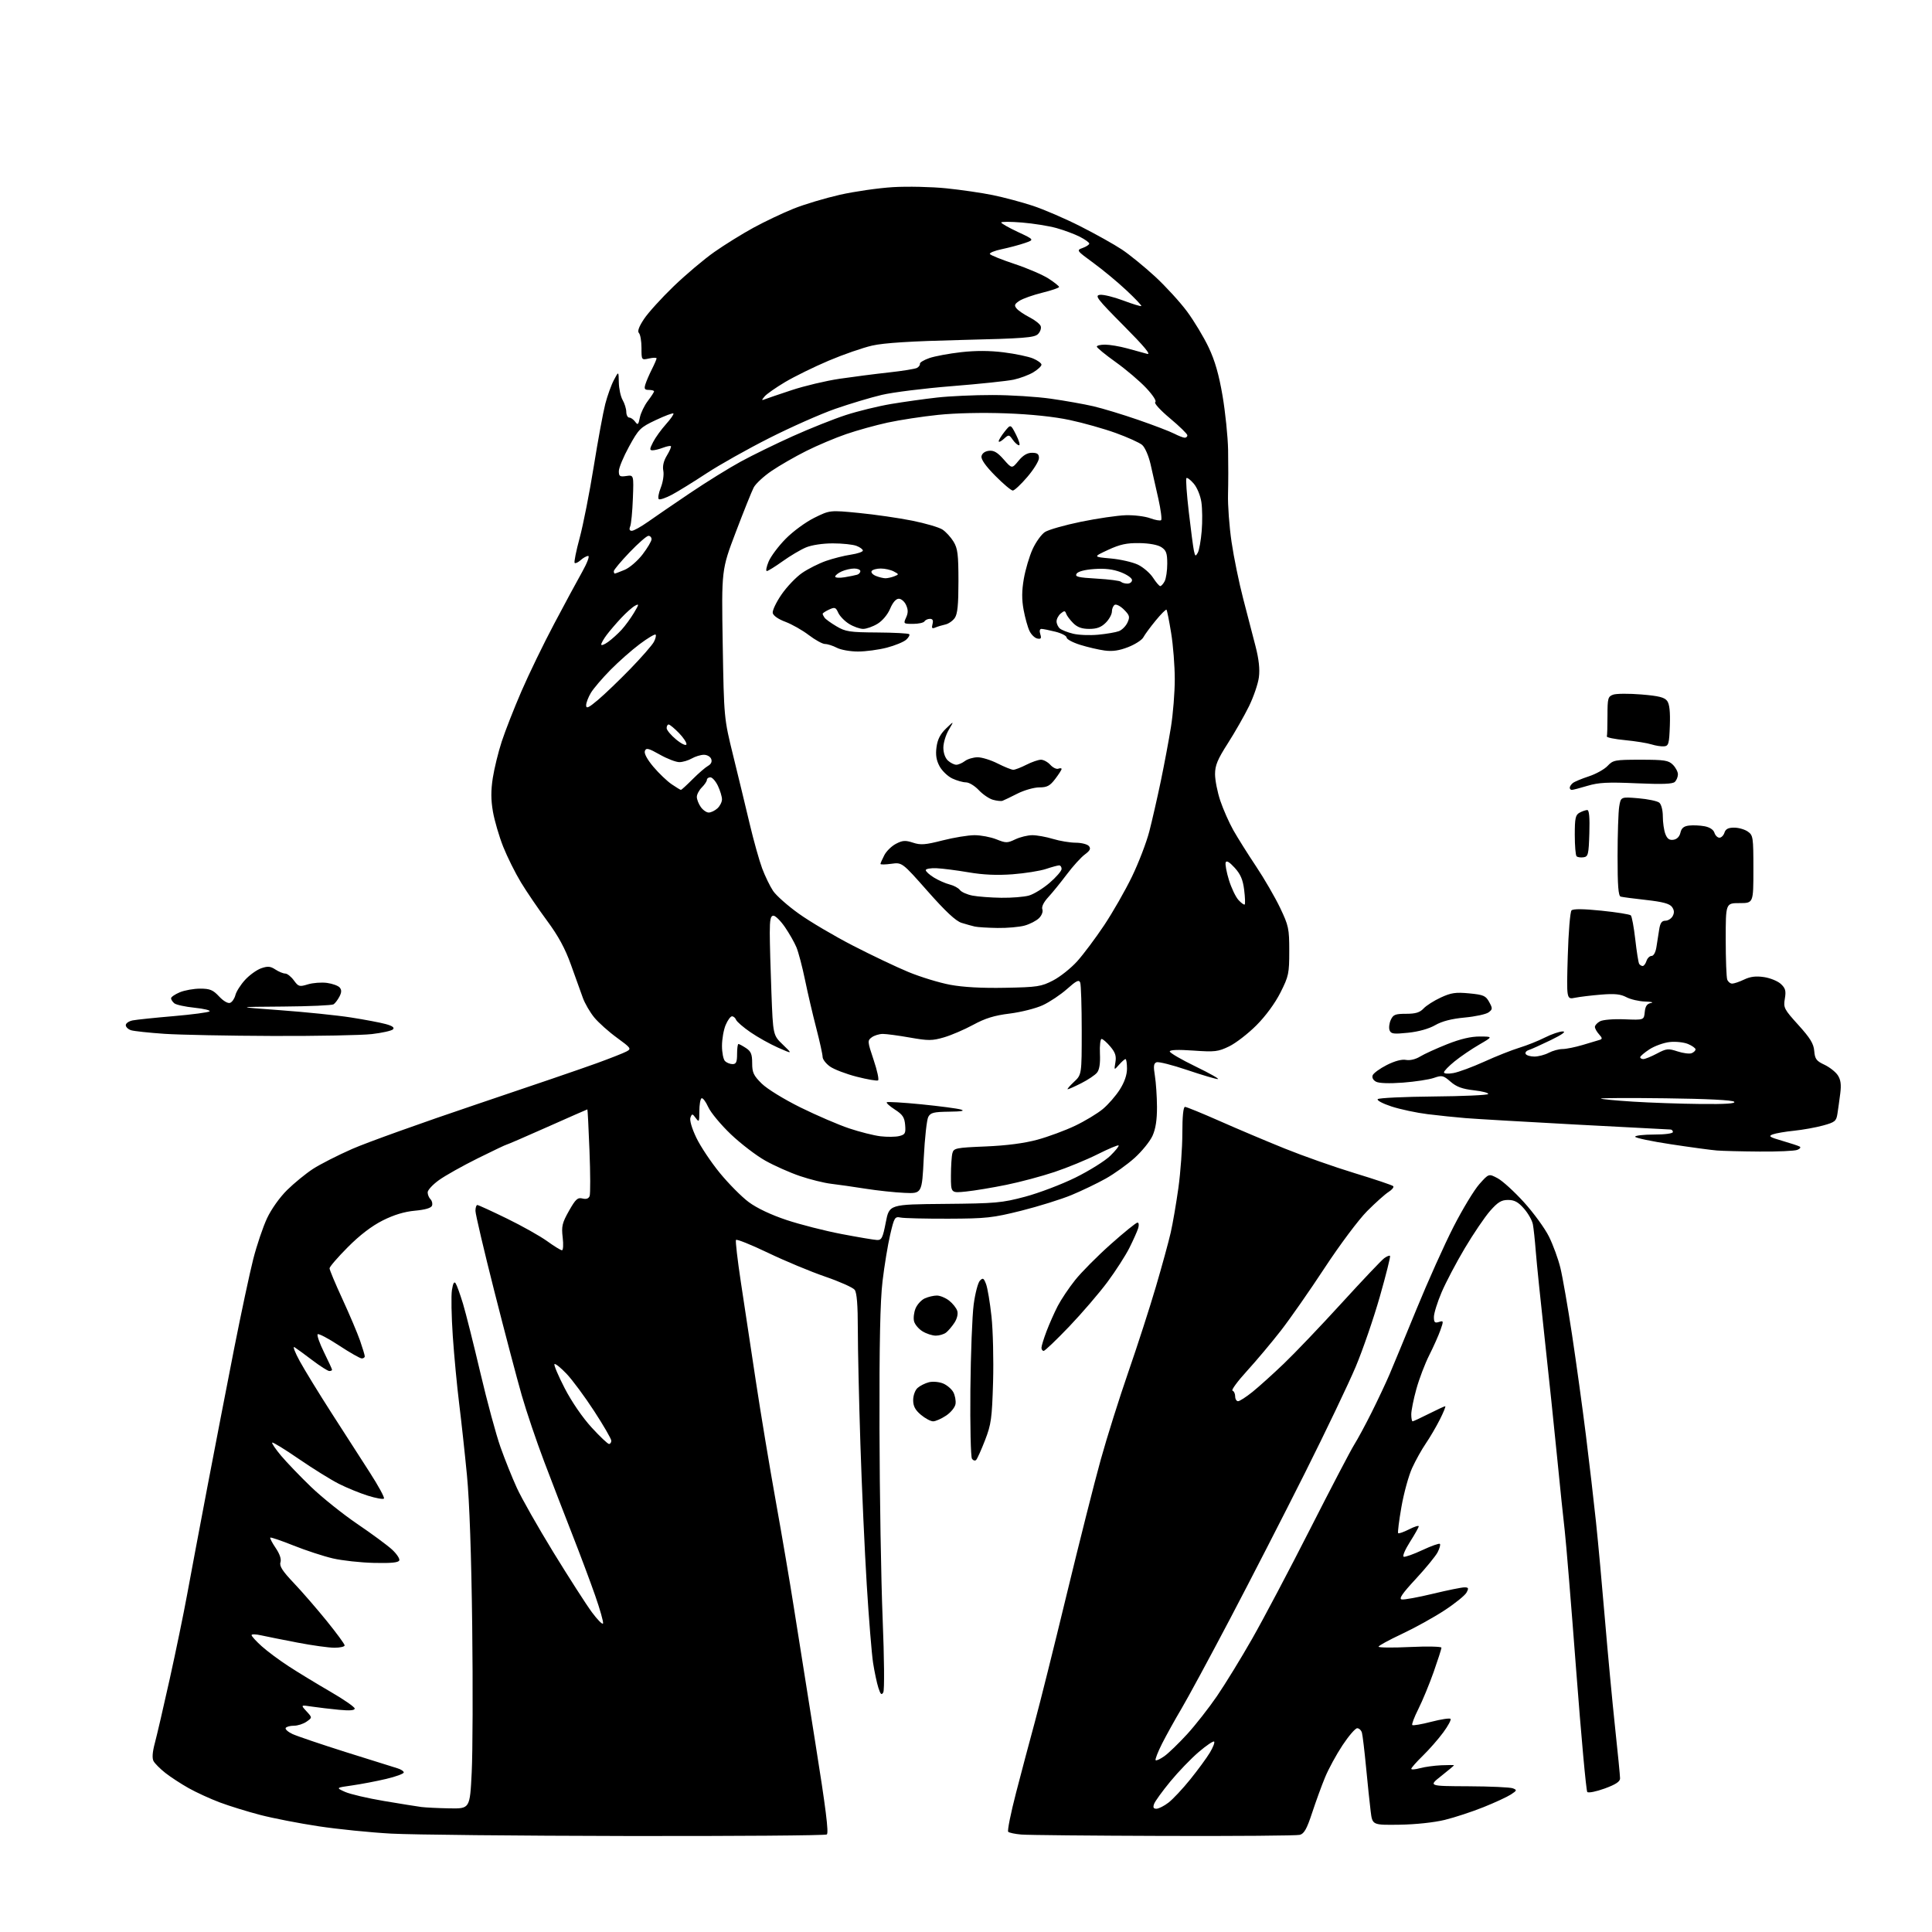 <?xml version="1.0" encoding="UTF-8" standalone="no"?>
<svg 
  version="1.1" 
  xmlns="http://www.w3.org/2000/svg" 
  xmlns:xlink="http://www.w3.org/1999/xlink" 
  xmlns:svg="http://www.w3.org/2000/svg"
  xmlns:rdf="http://www.w3.org/1999/02/22-rdf-syntax-ns#"
  xmlns:cc="http://creativecommons.org/ns#"
  xmlns:dc="http://purl.org/dc/elements/1.1/"
  viewBox="0 0 768 768"
  width="768"
  height="768"
>
<style>svg {background-color: white; }</style>"
<path stroke="none" fill="black" fill-rule="evenodd" d="M249.00,729.84C205.82,729.76 163.75,729.34 155.50,728.89C147.25,728.44 134.25,727.13 126.62,725.97C118.98,724.82 108.57,722.79 103.47,721.47C98.37,720.14 91.12,717.90 87.35,716.48C83.58,715.06 78.03,712.52 75.00,710.82C71.97,709.12 67.80,706.40 65.73,704.77C63.66,703.14 61.55,701.02 61.03,700.06C60.42,698.91 60.59,696.47 61.55,692.91C62.35,689.93 65.01,678.50 67.45,667.50C69.89,656.50 73.00,641.42 74.36,634.00C75.72,626.58 79.36,607.23 82.45,591.00C85.55,574.77 90.33,550.02 93.09,536.00C95.86,521.98 99.27,506.00 100.67,500.50C102.08,495.00 104.55,487.69 106.16,484.26C107.86,480.64 111.22,475.92 114.16,473.03C116.95,470.29 121.54,466.54 124.36,464.69C127.19,462.85 134.22,459.26 140.00,456.72C145.78,454.18 167.82,446.27 189.00,439.14C210.18,432.02 231.87,424.60 237.20,422.65C242.54,420.71 247.87,418.61 249.04,417.98C251.06,416.90 250.86,416.61 245.25,412.52C241.98,410.15 237.94,406.53 236.25,404.49C234.56,402.44 232.50,398.91 231.68,396.63C230.85,394.36 228.73,388.45 226.96,383.50C224.65,377.04 221.97,372.10 217.46,366.00C214.00,361.32 209.33,354.46 207.08,350.75C204.83,347.04 201.66,340.67 200.03,336.59C198.41,332.51 196.58,326.24 195.95,322.66C195.13,317.94 195.12,314.26 195.89,309.27C196.48,305.48 198.08,298.95 199.45,294.76C200.82,290.57 204.34,281.58 207.28,274.79C210.22,267.99 216.07,255.92 220.29,247.97C224.50,240.01 229.53,230.69 231.47,227.25C233.40,223.81 234.46,221.00 233.82,221.00C233.18,221.00 231.83,221.75 230.82,222.66C229.81,223.57 228.74,224.07 228.43,223.77C228.13,223.46 229.02,219.00 230.42,213.86C231.81,208.71 234.33,195.96 236.01,185.51C237.69,175.07 239.76,163.84 240.61,160.56C241.46,157.28 243.00,153.00 244.04,151.05C245.91,147.50 245.91,147.50 245.99,152.00C246.04,154.47 246.71,157.62 247.50,159.00C248.29,160.38 248.95,162.51 248.96,163.75C248.98,164.99 249.51,166.00 250.14,166.00C250.77,166.00 251.82,166.74 252.49,167.65C253.53,169.08 253.78,168.87 254.35,165.98C254.72,164.16 256.14,161.20 257.51,159.40C258.88,157.60 260.00,155.88 260.00,155.57C260.00,155.26 259.07,155.00 257.93,155.00C256.25,155.00 255.99,154.58 256.56,152.75C256.94,151.51 258.10,148.83 259.13,146.79C260.16,144.75 261.00,142.80 261.00,142.46C261.00,142.12 259.65,142.14 258.00,142.50C255.00,143.16 255.00,143.16 255.00,138.28C255.00,135.60 254.54,132.94 253.99,132.39C253.31,131.71 253.96,129.90 255.99,126.83C257.64,124.33 262.95,118.48 267.77,113.83C272.60,109.18 279.88,103.03 283.96,100.17C288.04,97.30 295.04,92.96 299.53,90.51C304.02,88.06 311.19,84.66 315.46,82.95C319.72,81.24 328.01,78.76 333.86,77.43C339.71,76.11 349.23,74.74 355.00,74.39C360.77,74.05 370.30,74.26 376.17,74.86C382.03,75.46 390.36,76.67 394.67,77.56C398.98,78.44 406.10,80.34 410.50,81.78C414.90,83.23 423.45,86.91 429.50,89.98C435.55,93.04 442.98,97.20 446.00,99.21C449.02,101.22 454.94,106.05 459.15,109.92C463.35,113.80 469.08,120.06 471.87,123.82C474.65,127.58 478.52,134.00 480.45,138.08C482.96,143.37 484.54,148.90 485.98,157.33C487.09,163.84 488.08,173.52 488.19,178.83C488.29,184.15 488.28,192.06 488.16,196.42C488.03,200.77 488.66,209.32 489.56,215.42C490.45,221.51 492.54,231.68 494.19,238.00C495.84,244.32 498.06,252.88 499.12,257.00C500.42,262.05 500.85,266.04 500.43,269.21C500.10,271.81 498.33,276.98 496.51,280.71C494.68,284.45 490.90,291.08 488.10,295.46C483.98,301.89 483.00,304.25 483.00,307.74C483.00,310.12 483.94,314.86 485.08,318.28C486.23,321.70 488.56,326.98 490.26,330.00C491.97,333.02 496.03,339.49 499.29,344.37C502.55,349.25 506.85,356.67 508.86,360.87C512.26,368.00 512.50,369.13 512.50,378.05C512.50,386.98 512.27,388.06 509.00,394.55C506.87,398.78 503.14,403.87 499.46,407.56C496.14,410.89 491.25,414.67 488.60,415.95C484.22,418.07 482.95,418.22 474.39,417.62C468.32,417.19 465.00,417.32 465.00,417.97C465.00,418.52 469.61,421.21 475.25,423.94C480.89,426.67 484.88,428.93 484.12,428.95C483.37,428.98 477.90,427.36 471.97,425.36C466.04,423.35 460.54,421.96 459.74,422.27C458.59,422.71 458.46,423.83 459.09,427.66C459.52,430.32 459.90,435.88 459.92,440.00C459.94,445.20 459.39,448.74 458.13,451.52C457.12,453.73 453.92,457.68 451.01,460.30C448.10,462.92 442.94,466.61 439.56,468.50C436.17,470.40 430.05,473.34 425.95,475.04C421.85,476.74 412.88,479.54 406.00,481.27C394.59,484.12 392.06,484.40 377.00,484.45C367.93,484.48 359.39,484.27 358.04,484.00C355.70,483.53 355.48,483.90 353.86,490.81C352.92,494.84 351.55,503.16 350.82,509.31C349.88,517.27 349.53,534.22 349.61,568.00C349.67,594.12 350.24,628.03 350.86,643.34C351.51,659.31 351.62,671.85 351.12,672.74C350.44,673.97 350.02,673.58 349.16,670.90C348.56,669.03 347.62,664.58 347.06,661.00C346.51,657.42 345.38,643.48 344.55,630.00C343.72,616.52 342.58,591.33 342.02,574.00C341.46,556.67 341.00,536.17 341.00,528.44C341.00,518.75 340.61,513.87 339.75,512.72C339.06,511.81 333.77,509.45 328.00,507.47C322.23,505.49 312.00,501.23 305.27,498.00C298.54,494.77 292.82,492.48 292.56,492.90C292.30,493.32 293.17,500.83 294.49,509.58C295.82,518.34 298.49,536.00 300.43,548.84C302.37,561.68 305.96,583.28 308.40,596.84C310.84,610.40 314.07,629.38 315.57,639.00C317.07,648.62 320.89,672.70 324.06,692.50C328.28,718.90 329.51,728.69 328.66,729.23C328.02,729.64 292.18,729.91 249.00,729.84zM462.50,729.81C433.90,729.72 408.48,729.48 406.00,729.26C403.52,729.05 401.18,728.56 400.78,728.17C400.38,727.78 401.80,720.72 403.94,712.48C406.07,704.24 409.42,691.65 411.37,684.50C413.32,677.35 419.00,654.62 423.98,634.00C428.97,613.38 435.07,589.20 437.55,580.28C440.03,571.35 444.99,555.60 448.57,545.28C452.15,534.95 457.06,519.75 459.48,511.50C461.91,503.25 464.56,493.57 465.37,490.00C466.19,486.43 467.56,478.42 468.43,472.22C469.29,466.01 470.00,456.22 470.00,450.47C470.00,443.77 470.38,440.00 471.06,440.00C471.64,440.00 477.80,442.52 484.75,445.59C491.70,448.67 503.38,453.61 510.70,456.56C518.02,459.52 530.56,463.94 538.57,466.37C546.58,468.81 553.44,471.12 553.82,471.51C554.19,471.90 553.38,472.93 552.00,473.80C550.62,474.66 546.78,478.10 543.45,481.44C540.07,484.84 532.65,494.75 526.57,504.00C520.61,513.08 512.76,524.33 509.12,529.00C505.48,533.67 499.44,540.87 495.69,544.98C491.94,549.09 489.35,552.62 489.94,552.81C490.52,553.01 491.00,554.03 491.00,555.08C491.00,556.14 491.52,557.00 492.15,557.00C492.78,557.00 495.37,555.33 497.90,553.29C500.43,551.25 506.05,546.19 510.38,542.04C514.72,537.89 525.04,527.08 533.32,518.00C541.60,508.93 549.22,500.89 550.25,500.15C551.28,499.40 552.32,498.99 552.56,499.23C552.80,499.46 550.98,506.73 548.52,515.37C546.06,524.02 541.74,536.58 538.92,543.29C536.09,550.01 527.01,569.00 518.74,585.50C510.47,602.00 497.07,628.10 488.97,643.50C480.87,658.90 472.16,675.00 469.62,679.28C467.08,683.56 463.62,689.79 461.93,693.13C460.25,696.47 459.10,699.43 459.38,699.71C459.66,699.99 461.23,699.26 462.87,698.09C464.51,696.93 468.56,693.01 471.88,689.39C475.20,685.76 480.57,678.91 483.82,674.15C487.07,669.39 493.32,659.20 497.71,651.50C502.11,643.80 512.48,624.17 520.76,607.88C529.04,591.58 536.94,576.47 538.31,574.30C539.68,572.13 542.81,566.33 545.26,561.42C547.71,556.52 550.87,549.80 552.29,546.50C553.70,543.20 558.54,531.50 563.05,520.50C567.55,509.50 574.18,494.74 577.78,487.70C581.38,480.66 586.01,473.01 588.07,470.70C591.81,466.50 591.81,466.50 595.31,468.36C597.24,469.38 601.95,473.67 605.79,477.90C609.63,482.13 614.10,488.27 615.73,491.55C617.36,494.82 619.41,500.43 620.28,504.00C621.15,507.57 623.23,519.50 624.90,530.50C626.56,541.50 629.05,559.50 630.42,570.50C631.79,581.50 633.59,597.02 634.43,605.00C635.27,612.98 636.87,630.43 637.99,643.78C639.11,657.14 640.92,676.41 642.01,686.61C643.11,696.81 644.00,705.96 644.00,706.94C644.00,708.22 642.27,709.36 637.89,710.96C634.53,712.18 631.42,712.81 630.97,712.34C630.53,711.88 628.54,690.12 626.56,664.00C624.58,637.88 622.53,612.90 622.01,608.50C621.49,604.10 620.13,591.05 619.00,579.50C617.86,567.95 615.63,546.58 614.03,532.00C612.43,517.42 610.84,501.90 610.50,497.50C610.16,493.10 609.64,488.23 609.34,486.68C609.05,485.12 607.45,482.31 605.80,480.43C603.51,477.82 602.00,477.00 599.48,477.00C596.82,477.00 595.41,477.86 592.33,481.36C590.23,483.76 585.71,490.42 582.30,496.15C578.88,501.89 574.72,509.80 573.05,513.73C571.37,517.67 570.00,522.07 570.00,523.51C570.00,525.67 570.35,526.02 571.98,525.51C573.86,524.91 573.89,525.05 572.59,528.74C571.84,530.87 569.84,535.36 568.14,538.72C566.44,542.09 564.14,548.13 563.03,552.15C561.91,556.17 561.00,560.71 561.00,562.23C561.00,563.75 561.24,565.00 561.53,565.00C561.82,565.00 564.73,563.65 568.00,562.00C571.27,560.35 574.19,559.00 574.49,559.00C574.79,559.00 573.84,561.36 572.38,564.25C570.92,567.14 568.41,571.43 566.80,573.78C565.18,576.14 562.73,580.53 561.35,583.54C559.97,586.56 558.05,593.52 557.09,599.02C556.13,604.51 555.54,609.21 555.79,609.46C556.04,609.71 557.99,609.02 560.12,607.94C562.26,606.85 563.99,606.31 563.97,606.73C563.96,607.15 562.37,609.97 560.45,612.99C558.53,616.01 557.42,618.64 557.99,618.83C558.56,619.02 561.91,617.83 565.44,616.18C568.96,614.53 572.09,613.42 572.38,613.72C572.68,614.01 572.27,615.51 571.47,617.06C570.67,618.60 566.76,623.37 562.78,627.67C557.41,633.46 555.97,635.56 557.21,635.80C558.14,635.98 563.68,634.97 569.53,633.56C575.37,632.15 581.04,631.00 582.12,631.00C583.78,631.00 583.91,631.31 582.96,633.07C582.36,634.20 578.40,637.40 574.18,640.16C569.96,642.93 562.34,647.14 557.25,649.53C552.16,651.91 548.00,654.19 548.00,654.58C548.00,654.98 553.62,655.04 560.50,654.71C567.38,654.39 573.00,654.51 573.00,654.98C573.00,655.45 571.60,659.81 569.89,664.67C568.17,669.53 565.44,676.13 563.82,679.35C562.20,682.57 561.11,685.44 561.40,685.73C561.69,686.02 565.09,685.45 568.94,684.44C572.80,683.44 576.25,682.91 576.60,683.27C576.95,683.62 575.64,686.06 573.69,688.70C571.74,691.34 568.09,695.51 565.57,697.96C563.06,700.41 561.00,702.74 561.00,703.13C561.00,703.52 562.54,703.41 564.43,702.89C566.31,702.37 570.14,701.85 572.93,701.72C575.72,701.60 578.00,701.60 578.00,701.72C578.00,701.85 575.71,703.76 572.91,705.98C567.82,710.00 567.82,710.00 583.66,710.07C592.37,710.11 600.34,710.47 601.37,710.88C603.09,711.55 603.03,711.75 600.62,713.33C599.18,714.27 594.29,716.54 589.75,718.36C585.21,720.19 578.26,722.47 574.29,723.44C570.04,724.47 562.67,725.26 556.31,725.35C545.54,725.50 545.54,725.50 544.86,720.00C544.48,716.98 543.66,709.10 543.03,702.50C542.40,695.90 541.66,689.71 541.38,688.75C541.09,687.79 540.26,687.00 539.51,687.00C538.76,687.00 536.14,690.04 533.68,693.75C531.22,697.46 528.10,703.20 526.74,706.50C525.37,709.80 523.06,716.17 521.58,720.65C519.50,726.99 518.42,728.92 516.70,729.38C515.49,729.71 491.10,729.90 462.50,729.81zM178.65,718.85C186.79,719.00 186.79,719.00 187.51,704.59C187.91,696.67 188.00,670.46 187.71,646.34C187.37,618.25 186.62,596.72 185.62,586.42C184.77,577.58 183.37,564.75 182.52,557.92C181.67,551.09 180.53,539.04 179.99,531.15C179.45,523.25 179.30,515.01 179.65,512.82C180.08,510.08 180.55,509.25 181.14,510.17C181.62,510.90 182.92,514.54 184.05,518.25C185.17,521.97 188.28,534.34 190.96,545.75C193.64,557.16 197.24,570.45 198.96,575.28C200.67,580.11 203.59,587.39 205.45,591.45C207.30,595.52 213.85,607.06 220.00,617.10C226.16,627.13 233.03,637.83 235.28,640.88C237.53,643.92 239.52,645.93 239.72,645.34C239.92,644.75 238.53,639.82 236.63,634.38C234.74,628.95 230.63,617.98 227.50,610.00C224.37,602.02 219.34,588.99 216.32,581.02C213.30,573.06 209.28,561.19 207.40,554.65C205.52,548.11 200.61,529.47 196.49,513.23C192.37,496.98 189.00,482.63 189.00,481.34C189.00,480.05 189.34,479.00 189.75,479.01C190.16,479.01 195.45,481.44 201.50,484.39C207.55,487.34 214.75,491.39 217.50,493.38C220.25,495.37 222.90,497.00 223.39,497.00C223.88,497.00 224.01,494.71 223.68,491.92C223.15,487.47 223.46,486.16 226.17,481.34C228.81,476.68 229.61,475.94 231.53,476.42C233.04,476.80 233.99,476.47 234.39,475.43C234.71,474.58 234.69,466.48 234.33,457.44C233.98,448.40 233.60,441.00 233.49,441.00C233.38,441.00 226.22,444.15 217.57,448.00C208.92,451.85 201.64,455.00 201.38,455.00C201.11,455.00 195.98,457.45 189.96,460.43C183.94,463.42 176.98,467.32 174.51,469.10C172.03,470.88 170.00,473.07 170.00,473.97C170.00,474.87 170.51,476.11 171.13,476.73C171.76,477.36 172.02,478.50 171.72,479.29C171.37,480.21 168.99,480.90 164.96,481.27C160.76,481.65 156.59,482.91 152.12,485.16C147.77,487.35 143.01,490.98 138.25,495.78C134.26,499.78 131.00,503.57 131.00,504.18C131.00,504.80 133.30,510.29 136.12,516.40C138.93,522.50 142.08,529.93 143.12,532.91C144.15,535.88 145.00,538.69 145.00,539.16C145.00,539.62 144.46,540.00 143.81,540.00C143.15,540.00 139.09,537.69 134.78,534.86C130.48,532.03 126.65,530.02 126.28,530.39C125.91,530.76 127.04,533.98 128.80,537.55C130.56,541.12 132.00,544.25 132.00,544.52C132.00,544.78 131.51,545.00 130.91,545.00C130.30,545.00 127.27,543.07 124.16,540.71C121.05,538.35 117.85,536.02 117.06,535.53C116.27,535.05 117.23,537.57 119.19,541.14C121.16,544.72 126.79,553.91 131.71,561.57C136.63,569.23 143.49,579.90 146.96,585.28C150.43,590.66 152.98,595.35 152.62,595.71C152.27,596.07 149.39,595.55 146.24,594.56C143.08,593.57 137.92,591.46 134.76,589.87C131.60,588.28 124.44,583.83 118.84,579.99C113.25,576.14 108.46,573.21 108.21,573.46C107.95,573.71 109.56,576.08 111.77,578.71C113.99,581.34 119.33,586.91 123.65,591.07C127.97,595.23 136.22,601.84 142.00,605.77C147.78,609.69 154.00,614.28 155.83,615.96C157.66,617.65 158.96,619.59 158.73,620.27C158.42,621.15 155.58,621.44 148.68,621.28C143.39,621.16 136.02,620.35 132.31,619.49C128.61,618.63 121.58,616.33 116.70,614.38C111.82,612.43 107.66,611.01 107.44,611.22C107.23,611.44 108.19,613.29 109.58,615.34C111.21,617.74 111.89,619.77 111.49,621.04C111.01,622.54 112.29,624.54 116.78,629.26C120.04,632.69 125.92,639.47 129.85,644.32C133.78,649.17 137.00,653.55 137.00,654.07C137.00,654.58 135.18,655.00 132.95,655.00C130.72,655.00 124.08,654.08 118.20,652.95C112.31,651.82 105.81,650.52 103.75,650.06C101.69,649.59 100.00,649.56 100.00,649.99C100.00,650.42 101.79,652.38 103.98,654.36C106.17,656.34 111.00,659.94 114.73,662.36C118.45,664.79 125.89,669.31 131.25,672.42C136.61,675.52 141.00,678.56 141.00,679.17C141.00,679.92 139.01,680.08 134.75,679.67C131.31,679.34 126.47,678.77 124.00,678.40C119.50,677.72 119.50,677.72 121.82,680.25C124.15,682.78 124.15,682.78 121.85,684.39C120.59,685.28 118.33,686.00 116.84,686.00C115.34,686.00 113.87,686.40 113.57,686.89C113.27,687.38 114.48,688.46 116.26,689.30C118.04,690.13 127.60,693.37 137.50,696.50C147.40,699.62 156.62,702.52 158.00,702.92C159.38,703.33 160.50,704.08 160.50,704.58C160.50,705.09 157.35,706.24 153.50,707.15C149.65,708.06 143.57,709.22 140.00,709.73C133.50,710.65 133.50,710.65 137.13,712.29C139.13,713.19 146.11,714.83 152.63,715.92C159.16,717.02 165.85,718.10 167.50,718.31C169.15,718.52 174.17,718.77 178.65,718.85zM459.69,719.00C460.58,719.00 462.73,717.92 464.46,716.59C466.20,715.27 470.10,711.11 473.14,707.34C476.17,703.58 479.69,698.79 480.94,696.70C482.20,694.61 482.96,692.63 482.64,692.31C482.31,691.98 479.56,693.84 476.51,696.45C473.46,699.05 468.39,704.32 465.24,708.15C462.08,711.99 459.18,715.99 458.78,717.06C458.26,718.48 458.50,719.00 459.69,719.00zM388.04,580.34C387.59,580.80 386.84,580.57 386.36,579.84C385.89,579.10 385.61,566.80 385.74,552.50C385.88,538.20 386.47,522.90 387.06,518.50C387.65,514.10 388.76,509.86 389.53,509.08C390.72,507.85 391.06,508.04 391.97,510.43C392.56,511.96 393.53,517.75 394.13,523.30C394.73,528.84 395.01,540.61 394.76,549.44C394.33,563.88 394.01,566.20 391.57,572.50C390.08,576.35 388.49,579.88 388.04,580.34zM242.09,574.00C242.59,574.00 243.00,573.41 243.00,572.70C243.00,571.98 239.94,566.69 236.20,560.95C232.46,555.20 227.51,548.51 225.20,546.09C222.89,543.66 220.73,541.93 220.41,542.26C220.09,542.58 221.92,546.89 224.47,551.84C227.23,557.19 231.57,563.51 235.15,567.42C238.46,571.04 241.59,574.00 242.09,574.00zM370.93,565.00C369.95,565.00 367.77,563.83 366.08,562.41C363.80,560.50 363.00,558.97 363.00,556.57C363.00,554.73 363.76,552.62 364.75,551.73C365.71,550.87 367.75,549.84 369.27,549.46C370.81,549.08 373.30,549.30 374.89,549.95C376.45,550.60 378.28,552.16 378.96,553.42C379.63,554.67 380.03,556.77 379.84,558.07C379.65,559.40 378.02,561.43 376.10,562.72C374.23,563.97 371.91,565.00 370.93,565.00zM414.88,537.00C414.40,537.00 414.00,536.44 414.00,535.75C414.00,535.06 414.92,532.09 416.03,529.15C417.15,526.21 419.15,521.71 420.47,519.15C421.80,516.59 424.90,511.96 427.38,508.85C429.85,505.74 436.22,499.33 441.53,494.60C446.84,489.87 451.63,486.00 452.16,486.00C452.71,486.00 452.83,486.98 452.44,488.25C452.05,489.49 450.49,492.99 448.96,496.04C447.43,499.09 443.51,505.19 440.24,509.60C436.96,514.01 430.12,521.98 425.03,527.31C419.93,532.64 415.37,537.00 414.88,537.00zM372.00,530.94C370.62,530.94 368.24,530.17 366.71,529.22C365.17,528.28 363.66,526.48 363.35,525.23C363.03,523.98 363.30,521.68 363.95,520.11C364.60,518.54 366.25,516.75 367.61,516.13C368.98,515.51 371.14,515.00 372.41,515.00C373.69,515.00 375.89,515.91 377.31,517.03C378.72,518.14 380.17,519.96 380.52,521.08C380.91,522.28 380.46,524.19 379.41,525.80C378.44,527.28 376.94,529.05 376.08,529.72C375.21,530.39 373.38,530.94 372.00,530.94zM348.62,492.92C350.47,492.99 350.92,492.09 352.12,485.88C353.50,478.76 353.50,478.76 375.50,478.57C395.82,478.39 398.26,478.17 407.50,475.71C413.00,474.24 422.01,470.82 427.52,468.10C433.03,465.38 439.24,461.49 441.33,459.47C443.41,457.44 444.91,455.58 444.66,455.33C444.41,455.08 440.67,456.65 436.35,458.82C432.03,460.99 424.34,464.16 419.25,465.86C414.16,467.57 405.51,469.88 400.04,470.99C394.56,472.11 387.36,473.31 384.04,473.65C378.00,474.28 378.00,474.28 378.01,467.39C378.02,463.60 378.28,459.55 378.60,458.38C379.13,456.40 380.00,456.22 391.83,455.73C400.18,455.38 407.19,454.46 412.38,453.05C416.71,451.87 423.46,449.37 427.38,447.50C431.30,445.63 436.25,442.64 438.39,440.86C440.53,439.08 443.57,435.59 445.14,433.11C447.00,430.19 448.00,427.27 448.00,424.80C448.00,422.71 447.73,421.00 447.41,421.00C447.09,421.00 445.93,422.01 444.84,423.25C442.85,425.50 442.85,425.50 443.39,422.29C443.81,419.80 443.36,418.39 441.38,416.04C439.97,414.37 438.41,413.00 437.90,413.00C437.40,413.00 437.10,415.63 437.24,418.85C437.42,422.78 437.03,425.26 436.06,426.42C435.27,427.38 432.47,429.25 429.85,430.58C427.22,431.91 424.78,433.00 424.43,433.00C424.08,433.00 425.19,431.69 426.89,430.10C430.00,427.20 430.00,427.20 430.00,409.68C430.00,400.05 429.73,391.45 429.40,390.59C428.91,389.32 427.88,389.83 424.15,393.15C421.59,395.42 417.25,398.32 414.50,399.59C411.75,400.86 405.84,402.35 401.36,402.91C395.25,403.66 391.64,404.78 386.86,407.38C383.36,409.28 378.13,411.53 375.23,412.37C370.57,413.73 369.03,413.74 361.73,412.45C357.21,411.65 352.35,411.00 350.94,411.00C349.53,411.00 347.56,411.60 346.55,412.34C344.78,413.63 344.81,413.97 347.28,421.33C348.70,425.53 349.49,429.20 349.04,429.47C348.59,429.75 344.78,429.09 340.55,428.01C336.33,426.93 331.56,425.11 329.94,423.96C328.32,422.81 327.00,421.09 327.00,420.14C327.00,419.19 325.86,414.04 324.48,408.70C323.09,403.36 321.08,394.74 320.01,389.54C318.94,384.34 317.40,378.50 316.59,376.55C315.78,374.61 313.71,370.99 312.01,368.51C310.30,366.03 308.25,364.00 307.45,364.00C306.32,364.00 306.00,365.53 306.00,370.84C306.00,374.60 306.29,385.29 306.65,394.59C307.29,411.50 307.29,411.50 311.20,415.26C315.11,419.02 315.11,419.02 309.30,416.46C306.11,415.05 301.16,412.29 298.31,410.32C295.45,408.36 292.88,406.13 292.59,405.37C292.30,404.62 291.58,404.00 290.98,404.00C290.39,404.00 289.25,405.56 288.45,407.47C287.65,409.38 287.00,413.11 287.00,415.77C287.00,418.43 287.54,421.14 288.20,421.80C288.86,422.46 290.21,423.00 291.20,423.00C292.63,423.00 293.00,422.19 293.00,419.00C293.00,416.80 293.24,415.00 293.54,415.00C293.83,415.00 295.18,415.73 296.54,416.62C298.53,417.93 299.00,419.06 299.00,422.62C299.00,426.37 299.55,427.54 302.80,430.75C304.97,432.88 311.60,436.96 318.19,440.22C324.56,443.36 333.24,447.10 337.49,448.53C341.73,449.95 347.37,451.38 350.02,451.69C352.67,452.00 356.02,451.96 357.47,451.60C359.82,451.01 360.08,450.51 359.81,447.22C359.56,444.18 358.82,443.06 355.75,441.08C353.69,439.75 352.22,438.44 352.50,438.17C352.77,437.90 358.95,438.26 366.22,438.98C373.50,439.71 380.59,440.64 381.98,441.06C383.72,441.59 382.27,441.85 377.29,441.91C371.14,441.99 369.91,442.30 369.00,444.00C368.41,445.10 367.61,452.41 367.21,460.25C366.50,474.50 366.50,474.50 359.50,474.18C355.65,474.01 348.68,473.26 344.00,472.52C339.32,471.78 333.19,470.90 330.37,470.57C327.55,470.24 321.98,468.85 318.00,467.50C314.02,466.15 307.83,463.40 304.26,461.40C300.69,459.41 294.52,454.69 290.55,450.92C286.58,447.14 282.52,442.26 281.53,440.06C280.53,437.86 279.33,436.29 278.86,436.59C278.39,436.88 278.00,439.20 278.00,441.75C278.00,446.00 277.88,446.22 276.57,444.44C275.25,442.64 275.09,442.63 274.47,444.24C274.07,445.28 274.99,448.47 276.79,452.24C278.43,455.68 282.64,462.00 286.14,466.27C289.64,470.54 294.81,475.76 297.63,477.85C300.83,480.23 306.47,482.91 312.63,484.96C318.06,486.77 327.90,489.28 334.50,490.54C341.10,491.80 347.46,492.87 348.62,492.92zM699.50,457.76C692.35,457.71 684.70,457.52 682.50,457.34C680.30,457.17 672.09,456.06 664.25,454.87C656.41,453.69 650.00,452.33 650.00,451.86C650.00,451.39 653.38,451.00 657.50,451.00C661.83,451.00 665.00,450.58 665.00,450.00C665.00,449.45 664.57,449.00 664.05,449.00C663.53,449.00 646.54,448.11 626.30,447.02C606.06,445.93 586.35,444.78 582.50,444.46C578.65,444.15 571.90,443.44 567.50,442.90C563.10,442.36 556.65,440.98 553.16,439.85C549.63,438.69 547.20,437.40 547.68,436.92C548.15,436.45 558.11,435.98 569.81,435.87C581.51,435.77 591.30,435.33 591.56,434.90C591.83,434.46 589.28,433.79 585.90,433.41C581.27,432.88 578.97,432.04 576.62,429.99C573.73,427.48 573.24,427.36 570.00,428.48C568.08,429.15 562.54,429.99 557.70,430.36C552.29,430.76 548.17,430.63 546.99,429.99C545.84,429.38 545.31,428.36 545.66,427.44C545.99,426.60 548.51,424.76 551.27,423.36C554.43,421.76 557.25,421.01 558.89,421.33C560.46,421.63 562.70,421.10 564.50,420.00C566.15,418.99 571.00,416.78 575.28,415.08C580.55,412.99 584.73,412.01 588.28,412.03C593.50,412.06 593.50,412.06 587.96,415.28C584.91,417.05 580.52,420.04 578.21,421.92C575.89,423.80 574.00,425.76 574.00,426.28C574.00,426.82 575.60,426.94 577.75,426.56C579.81,426.19 585.33,424.15 590.00,422.03C594.67,419.90 600.96,417.41 603.96,416.49C606.96,415.58 611.56,413.74 614.17,412.41C616.79,411.09 619.96,410.01 621.22,410.01C622.69,410.02 621.01,411.24 616.50,413.44C612.65,415.31 608.68,417.10 607.69,417.42C606.69,417.73 606.15,418.44 606.50,418.99C606.84,419.55 608.39,420.00 609.94,420.00C611.50,420.00 614.06,419.33 615.64,418.51C617.21,417.68 619.69,417.01 621.14,417.01C622.58,417.00 626.18,416.27 629.14,415.39C632.09,414.50 635.12,413.59 635.89,413.37C637.02,413.03 636.97,412.62 635.64,411.15C634.74,410.16 634.00,408.83 634.00,408.21C634.00,407.58 634.92,406.58 636.05,405.97C637.20,405.36 641.48,405.01 645.80,405.19C653.50,405.50 653.50,405.50 653.81,402.31C654.04,399.96 654.69,399.01 656.31,398.70C657.51,398.46 656.48,398.21 654.00,398.13C651.52,398.05 648.15,397.27 646.50,396.39C644.21,395.18 641.84,394.93 636.50,395.37C632.65,395.68 627.97,396.25 626.11,396.62C622.71,397.31 622.71,397.31 623.21,380.10C623.48,370.64 624.16,362.44 624.70,361.90C625.36,361.24 629.37,361.27 636.60,362.01C642.59,362.62 647.85,363.46 648.28,363.88C648.70,364.30 649.50,368.62 650.05,373.46C650.60,378.31 651.29,382.66 651.59,383.14C651.88,383.61 652.51,384.00 652.99,384.00C653.47,384.00 654.15,383.10 654.50,382.00C654.85,380.90 655.76,380.00 656.52,380.00C657.34,380.00 658.13,378.56 658.45,376.50C658.75,374.57 659.25,371.43 659.55,369.50C659.95,366.90 660.59,366.00 662.01,366.00C663.07,366.00 664.38,365.16 664.93,364.14C665.63,362.83 665.54,361.76 664.64,360.52C663.69,359.23 660.98,358.49 654.43,357.76C649.52,357.22 644.94,356.61 644.25,356.42C643.32,356.15 643.00,352.06 643.01,340.28C643.02,331.60 643.31,322.75 643.66,320.62C644.30,316.74 644.30,316.74 651.24,317.32C655.05,317.64 658.81,318.43 659.59,319.07C660.40,319.75 661.00,322.06 661.00,324.56C661.00,326.93 661.45,330.06 662.00,331.50C662.74,333.44 663.59,334.05 665.21,333.82C666.61,333.62 667.63,332.58 668.00,331.00C668.42,329.17 669.34,328.41 671.45,328.17C673.03,327.99 675.79,328.11 677.60,328.45C679.64,328.84 681.12,329.81 681.51,331.03C681.85,332.12 682.75,333.00 683.50,333.00C684.25,333.00 685.15,332.10 685.50,331.00C685.96,329.55 687.01,329.00 689.34,329.00C691.11,329.00 693.56,329.70 694.78,330.56C696.89,332.03 697.00,332.80 697.00,345.56C697.00,359.00 697.00,359.00 691.50,359.00C686.00,359.00 686.00,359.00 686.00,373.42C686.00,381.35 686.27,388.55 686.61,389.42C686.94,390.29 687.83,391.00 688.57,391.00C689.32,391.00 691.47,390.27 693.35,389.37C695.80,388.20 698.03,387.93 701.24,388.41C703.70,388.78 706.70,390.01 707.92,391.14C709.75,392.85 710.03,393.88 709.50,397.01C708.89,400.59 709.19,401.17 714.87,407.44C719.59,412.65 720.95,414.87 721.19,417.79C721.46,420.97 722.03,421.75 725.22,423.24C727.27,424.21 729.67,426.09 730.55,427.43C731.72,429.22 731.98,431.14 731.53,434.68C731.19,437.33 730.69,440.96 730.41,442.73C729.96,445.66 729.42,446.11 724.71,447.40C721.84,448.19 716.66,449.12 713.18,449.48C709.71,449.83 705.88,450.49 704.68,450.94C702.83,451.64 703.42,452.03 708.50,453.50C711.80,454.46 714.92,455.49 715.43,455.79C715.95,456.10 715.50,456.69 714.43,457.10C713.37,457.52 706.65,457.82 699.50,457.76zM675.95,438.85C685.98,438.96 690.08,438.68 689.36,437.96C688.70,437.30 678.53,436.79 662.12,436.59C647.72,436.41 636.13,436.46 636.37,436.70C636.61,436.94 642.36,437.49 649.15,437.92C655.94,438.35 668.00,438.77 675.95,438.85zM653.25,421.00C653.94,421.00 656.37,420.02 658.65,418.81C662.44,416.80 663.14,416.73 666.82,417.94C669.04,418.67 671.56,419.00 672.43,418.67C673.29,418.33 674.00,417.65 674.00,417.15C674.00,416.65 672.64,415.68 670.98,414.99C669.32,414.31 666.04,413.96 663.69,414.23C661.34,414.49 657.76,415.79 655.72,417.10C653.69,418.42 652.02,419.84 652.01,420.25C652.01,420.66 652.56,421.00 653.25,421.00zM108.50,411.81C90.90,411.75 71.49,411.37 65.36,410.96C59.24,410.54 53.28,409.90 52.11,409.54C50.95,409.17 50.00,408.26 50.00,407.51C50.00,406.77 51.24,405.92 52.75,405.62C54.26,405.33 61.58,404.56 69.00,403.93C76.42,403.29 82.86,402.44 83.31,402.03C83.75,401.62 81.07,400.98 77.35,400.59C73.63,400.21 70.00,399.42 69.29,398.83C68.58,398.24 68.00,397.34 68.00,396.83C68.00,396.32 69.56,395.25 71.47,394.45C73.38,393.65 77.02,393.00 79.57,393.00C83.46,393.00 84.66,393.50 87.10,396.11C88.81,397.94 90.60,398.98 91.47,398.65C92.28,398.34 93.23,396.95 93.58,395.55C93.93,394.16 95.65,391.45 97.41,389.53C99.17,387.60 102.06,385.53 103.82,384.91C106.44,384.00 107.49,384.09 109.48,385.40C110.83,386.28 112.58,387.00 113.38,387.00C114.18,387.00 115.72,388.22 116.80,389.70C118.64,392.22 119.01,392.33 122.38,391.30C124.37,390.69 127.79,390.43 129.98,390.72C132.18,391.02 134.46,391.85 135.05,392.57C135.84,393.51 135.80,394.51 134.92,396.19C134.25,397.46 133.21,398.83 132.60,399.23C132.00,399.64 122.95,400.04 112.50,400.12C93.50,400.26 93.50,400.26 111.50,401.58C121.40,402.31 134.00,403.60 139.50,404.46C145.00,405.32 151.24,406.50 153.37,407.09C156.01,407.82 156.91,408.49 156.21,409.19C155.65,409.75 151.88,410.59 147.84,411.06C143.81,411.53 126.10,411.87 108.50,411.81zM559.76,410.53C553.97,411.13 552.93,410.99 552.38,409.55C552.03,408.63 552.24,406.78 552.85,405.44C553.81,403.33 554.63,403.00 558.94,403.00C562.71,403.00 564.40,402.49 565.88,400.90C566.95,399.75 570.03,397.78 572.72,396.54C576.84,394.63 578.64,394.37 584.02,394.88C589.72,395.43 590.60,395.81 591.97,398.31C593.38,400.88 593.35,401.22 591.72,402.44C590.73,403.17 586.46,404.10 582.22,404.49C577.01,404.98 573.20,405.96 570.50,407.52C568.04,408.95 563.91,410.10 559.76,410.53zM399.50,392.66C412.40,392.42 413.90,392.19 418.61,389.75C421.42,388.30 425.74,384.86 428.22,382.10C430.69,379.35 435.51,372.91 438.92,367.80C442.33,362.68 447.30,354.00 449.96,348.50C452.62,343.00 455.73,334.90 456.87,330.50C458.00,326.10 460.06,317.10 461.44,310.50C462.81,303.90 464.63,294.23 465.47,289.00C466.31,283.77 466.99,275.23 466.99,270.00C466.99,264.77 466.35,256.51 465.55,251.64C464.76,246.77 463.93,242.60 463.70,242.37C463.47,242.14 461.53,244.08 459.39,246.69C457.25,249.29 455.05,252.29 454.50,253.34C453.95,254.40 451.25,256.14 448.50,257.22C444.91,258.63 442.25,259.02 439.07,258.59C436.63,258.26 432.25,257.23 429.32,256.31C426.39,255.39 424.00,254.10 424.00,253.44C424.00,252.78 422.00,251.73 419.56,251.12C417.11,250.50 414.61,250.00 413.99,250.00C413.30,250.00 413.12,250.82 413.53,252.09C414.06,253.76 413.82,254.11 412.35,253.83C411.34,253.63 409.94,252.28 409.24,250.81C408.53,249.34 407.48,245.57 406.90,242.43C406.14,238.31 406.16,234.86 406.98,230.11C407.61,226.47 409.17,221.18 410.46,218.33C411.76,215.49 413.96,212.42 415.36,211.50C416.76,210.58 423.21,208.74 429.70,207.41C436.19,206.08 444.20,204.91 447.50,204.81C450.80,204.71 455.18,205.25 457.22,206.01C459.27,206.76 461.23,207.10 461.58,206.76C461.92,206.41 461.43,202.61 460.48,198.32C459.53,194.02 458.12,187.80 457.36,184.50C456.58,181.12 455.11,177.78 454.00,176.85C452.91,175.94 448.20,173.81 443.52,172.12C438.85,170.43 430.63,168.11 425.26,166.97C419.06,165.64 409.82,164.67 399.91,164.31C390.53,163.96 379.77,164.20 372.91,164.92C366.63,165.57 357.62,166.95 352.88,167.98C348.13,169.01 340.71,171.07 336.38,172.56C332.04,174.05 324.90,177.06 320.50,179.27C316.10,181.47 309.92,185.02 306.76,187.17C303.60,189.31 300.38,192.29 299.60,193.80C298.82,195.31 295.62,203.28 292.49,211.52C286.80,226.50 286.80,226.50 287.29,256.00C287.79,285.50 287.79,285.50 291.48,300.50C293.51,308.75 296.46,320.92 298.02,327.54C299.59,334.17 301.82,342.11 302.97,345.20C304.13,348.29 306.09,352.32 307.32,354.16C308.56,356.00 313.15,360.07 317.54,363.20C321.92,366.34 331.57,372.04 339.00,375.87C346.43,379.70 356.41,384.45 361.19,386.42C365.97,388.39 373.40,390.66 377.69,391.46C382.80,392.42 390.35,392.84 399.50,392.66zM396.50,368.88C392.65,368.82 388.60,368.57 387.50,368.32C386.40,368.07 384.03,367.41 382.24,366.85C379.96,366.14 375.89,362.35 368.79,354.31C358.60,342.78 358.60,342.78 354.30,343.37C351.94,343.70 350.00,343.72 350.00,343.43C350.00,343.14 350.68,341.58 351.52,339.97C352.35,338.35 354.45,336.30 356.18,335.41C358.80,334.05 359.91,333.98 362.92,334.97C365.96,335.98 367.81,335.84 374.68,334.08C379.16,332.94 384.89,332.00 387.40,332.00C389.91,332.00 393.81,332.74 396.07,333.64C399.88,335.17 400.42,335.17 403.62,333.64C405.52,332.74 408.56,332.00 410.37,332.00C412.19,332.00 415.89,332.67 418.59,333.49C421.29,334.31 425.36,334.98 427.63,334.99C429.90,335.00 432.25,335.60 432.86,336.33C433.70,337.34 433.32,338.13 431.21,339.69C429.70,340.81 426.47,344.37 424.04,347.61C421.60,350.85 418.29,354.93 416.67,356.68C414.86,358.65 413.97,360.48 414.35,361.46C414.69,362.36 414.14,363.86 413.04,364.96C411.99,366.01 409.41,367.35 407.31,367.93C405.22,368.51 400.35,368.94 396.50,368.88zM494.79,359.54C495.04,359.29 494.94,356.67 494.57,353.71C494.06,349.66 493.13,347.49 490.78,344.92C488.70,342.64 487.52,341.95 487.22,342.84C486.98,343.57 487.56,346.72 488.52,349.83C489.48,352.95 491.18,356.51 492.30,357.75C493.42,358.98 494.54,359.79 494.79,359.54zM398.00,356.88C402.12,356.94 407.07,356.54 409.00,356.00C410.93,355.46 414.64,353.18 417.25,350.93C419.86,348.68 422.00,346.20 422.00,345.42C422.00,344.64 421.57,344.00 421.03,344.00C420.50,344.00 418.14,344.64 415.78,345.43C413.43,346.21 407.45,347.16 402.50,347.54C396.31,348.00 390.85,347.76 385.00,346.76C380.32,345.96 374.59,345.23 372.25,345.13C369.91,345.03 368.00,345.38 368.00,345.89C368.00,346.41 369.46,347.74 371.25,348.84C373.04,349.94 375.85,351.18 377.50,351.59C379.15,352.00 380.99,352.99 381.58,353.80C382.18,354.60 384.43,355.60 386.58,356.02C388.74,356.43 393.88,356.82 398.00,356.88zM629.46,340.79C628.34,340.95 627.10,340.77 626.71,340.38C626.32,339.99 626.00,336.16 626.00,331.87C626.00,325.18 626.28,323.92 627.93,323.04C629.00,322.47 630.36,322.00 630.97,322.00C631.72,322.00 631.98,325.00 631.79,331.25C631.53,339.69 631.32,340.53 629.46,340.79zM281.73,323.00C282.62,323.00 284.17,322.26 285.17,321.35C286.18,320.43 287.00,318.82 287.00,317.75C287.00,316.68 286.27,314.27 285.39,312.40C284.50,310.53 283.15,309.00 282.39,309.00C281.62,309.00 281.00,309.45 281.00,310.00C281.00,310.55 280.10,311.90 279.00,313.00C277.90,314.10 277.00,315.80 277.00,316.78C277.00,317.76 277.70,319.56 278.56,320.78C279.41,322.00 280.84,323.00 281.73,323.00zM398.51,318.33C397.96,318.53 396.25,318.35 394.73,317.93C393.20,317.51 390.66,315.77 389.07,314.08C387.49,312.39 385.21,311.00 384.00,311.00C382.79,311.00 380.33,310.30 378.53,309.45C376.73,308.59 374.46,306.41 373.48,304.59C372.20,302.21 371.86,300.08 372.28,296.99C372.69,293.91 373.77,291.81 376.07,289.59C379.29,286.50 379.29,286.50 377.15,290.12C375.97,292.11 375.00,295.30 375.00,297.21C375.00,299.31 375.73,301.35 376.83,302.35C377.83,303.26 379.32,304.00 380.14,304.00C380.95,304.00 382.49,303.34 383.56,302.53C384.63,301.72 386.89,301.05 388.58,301.03C390.27,301.01 393.87,302.12 396.58,303.50C399.29,304.87 402.08,305.99 402.79,306.00C403.50,306.00 405.84,305.10 408.00,304.00C410.16,302.90 412.77,302.00 413.81,302.00C414.84,302.00 416.52,302.92 417.53,304.04C418.54,305.15 419.96,305.84 420.69,305.57C421.41,305.29 422.00,305.34 422.00,305.69C422.00,306.03 420.85,307.82 419.45,309.66C417.35,312.41 416.23,313.00 413.12,313.00C411.04,313.00 407.13,314.12 404.43,315.48C401.73,316.85 399.07,318.13 398.51,318.33zM270.69,314.00C270.90,314.00 272.99,312.09 275.32,309.75C277.66,307.41 280.42,305.02 281.46,304.44C282.69,303.75 283.13,302.78 282.71,301.69C282.35,300.76 281.04,300.02 279.78,300.04C278.53,300.05 276.38,300.71 275.00,301.50C273.62,302.29 271.41,302.95 270.08,302.96C268.75,302.98 265.25,301.64 262.31,299.98C257.76,297.41 256.86,297.19 256.35,298.52C255.98,299.50 257.25,301.86 259.72,304.80C261.90,307.38 265.17,310.51 266.99,311.75C268.81,312.99 270.47,314.00 270.69,314.00zM624.82,314.00C624.37,314.00 624.00,313.61 624.00,313.12C624.00,312.64 624.56,311.80 625.25,311.25C625.94,310.71 628.80,309.52 631.61,308.60C634.41,307.68 637.76,305.82 639.03,304.47C641.22,302.14 641.96,302.00 652.17,302.00C661.67,302.00 663.25,302.25 665.00,304.00C666.10,305.10 667.00,306.81 667.00,307.80C667.00,308.79 666.46,310.14 665.81,310.79C664.93,311.67 660.84,311.82 650.56,311.37C639.12,310.86 635.49,311.05 631.07,312.37C628.08,313.27 625.27,314.00 624.82,314.00zM272.86,295.93C273.06,295.32 271.74,293.29 269.92,291.41C268.10,289.54 266.25,288.00 265.80,288.00C265.36,288.00 265.00,288.64 265.00,289.43C265.00,290.21 266.69,292.24 268.75,293.94C270.84,295.67 272.65,296.54 272.86,295.93zM661.50,296.68C660.40,296.78 658.15,296.43 656.50,295.91C654.85,295.38 650.12,294.62 646.00,294.22C641.88,293.83 638.61,293.16 638.75,292.75C638.89,292.34 639.00,288.61 639.00,284.48C639.00,277.58 639.19,276.88 641.25,276.14C642.49,275.69 647.52,275.66 652.44,276.06C659.41,276.64 661.68,277.20 662.73,278.64C663.66,279.91 663.98,282.96 663.79,288.49C663.53,295.67 663.29,296.52 661.50,296.68zM237.75,278.19C240.36,275.99 246.14,270.44 250.60,265.85C255.05,261.26 259.25,256.45 259.93,255.16C260.61,253.88 260.91,252.58 260.61,252.27C260.30,251.97 257.45,253.67 254.28,256.05C251.10,258.43 245.88,263.04 242.67,266.30C239.46,269.55 235.98,273.63 234.92,275.36C233.87,277.09 233.01,279.33 233.00,280.34C233.00,281.83 233.92,281.42 237.75,278.19zM341.04,258.99C337.99,258.99 334.21,258.32 332.64,257.49C331.06,256.67 328.96,256.00 327.96,256.00C326.97,256.00 324.07,254.41 321.51,252.46C318.96,250.51 314.77,248.14 312.20,247.18C309.41,246.15 307.38,244.73 307.17,243.67C306.99,242.69 308.56,239.38 310.67,236.32C312.77,233.26 316.45,229.41 318.83,227.77C321.21,226.13 325.49,223.98 328.33,222.98C331.17,221.99 335.64,220.86 338.25,220.48C340.86,220.09 343.00,219.36 343.00,218.86C343.00,218.36 341.85,217.51 340.43,216.98C339.02,216.44 334.80,216.00 331.06,216.00C327.06,216.00 322.65,216.66 320.39,217.61C318.27,218.49 314.10,220.97 311.11,223.11C308.12,225.25 305.29,227.00 304.82,227.00C304.36,227.00 304.67,225.31 305.53,223.25C306.39,221.19 309.43,217.11 312.30,214.20C315.18,211.26 320.26,207.54 323.69,205.84C329.89,202.78 329.89,202.78 341.44,203.91C347.80,204.53 357.32,205.91 362.60,206.97C367.88,208.03 373.30,209.62 374.65,210.51C375.99,211.39 377.97,213.55 379.04,215.30C380.70,218.02 380.99,220.37 381.00,231.03C381.00,240.44 380.63,244.08 379.53,245.66C378.72,246.81 377.03,247.98 375.78,248.25C374.53,248.52 372.75,249.06 371.82,249.45C370.49,250.01 370.26,249.73 370.69,248.08C371.07,246.63 370.76,246.00 369.68,246.00C368.82,246.00 367.84,246.45 367.50,247.00C367.16,247.55 365.12,248.00 362.96,248.00C359.14,248.00 359.07,247.94 360.18,245.50C361.03,243.63 361.03,242.37 360.18,240.50C359.56,239.12 358.25,238.00 357.27,238.01C356.16,238.02 354.88,239.49 353.84,241.97C352.87,244.29 350.80,246.76 348.84,247.96C347.00,249.08 344.43,249.99 343.12,250.00C341.81,250.00 339.30,249.11 337.54,248.02C335.78,246.94 333.84,244.94 333.22,243.59C332.22,241.39 331.85,241.26 329.56,242.32C328.16,242.97 327.02,243.72 327.02,244.00C327.03,244.28 327.36,244.97 327.77,245.54C328.17,246.12 330.30,247.66 332.50,248.96C336.10,251.10 337.73,251.35 348.67,251.42C355.36,251.46 361.10,251.77 361.42,252.09C361.75,252.41 361.21,253.41 360.23,254.29C359.24,255.18 355.77,256.61 352.51,257.46C349.25,258.30 344.09,259.00 341.04,258.99zM241.75,255.16C243.26,254.07 245.67,251.90 247.09,250.34C248.52,248.78 250.72,245.76 252.00,243.63C254.07,240.16 254.12,239.87 252.40,240.80C251.36,241.37 248.89,243.56 246.92,245.67C244.94,247.78 242.36,250.80 241.17,252.38C239.97,253.97 239.00,255.69 239.00,256.20C239.00,256.72 240.24,256.25 241.75,255.16zM436.50,252.31C439.80,252.00 443.52,251.37 444.76,250.90C446.01,250.43 447.55,248.89 448.19,247.47C449.22,245.22 449.05,244.60 446.79,242.33C445.37,240.91 443.71,240.06 443.10,240.44C442.50,240.81 442.00,242.01 442.00,243.10C442.00,244.20 440.90,246.20 439.55,247.55C437.74,249.35 436.01,250.00 433.00,250.00C430.06,250.00 428.26,249.35 426.60,247.69C425.33,246.42 424.08,244.74 423.81,243.94C423.40,242.72 423.08,242.70 421.66,243.87C420.75,244.63 420.00,246.03 420.00,247.00C420.00,247.97 420.60,249.25 421.33,249.86C422.06,250.46 424.42,251.39 426.58,251.91C428.74,252.44 433.20,252.62 436.50,252.31zM461.21,232.99C461.61,232.99 462.40,232.13 462.96,231.07C463.53,230.00 464.00,226.86 464.00,224.09C464.00,219.91 463.60,218.78 461.66,217.51C460.23,216.57 456.84,215.95 452.91,215.89C447.87,215.82 445.22,216.39 440.50,218.58C434.50,221.37 434.50,221.37 441.50,222.00C445.35,222.34 450.23,223.46 452.35,224.47C454.46,225.49 457.16,227.82 458.35,229.65C459.53,231.48 460.82,232.98 461.21,232.99zM448.17,232.00C449.18,232.00 450.00,231.36 450.00,230.58C450.00,229.80 447.99,228.40 445.53,227.46C442.42,226.27 439.21,225.89 434.96,226.20C431.13,226.47 428.51,227.18 427.95,228.07C427.21,229.26 428.57,229.59 435.96,230.01C440.85,230.29 445.19,230.85 445.59,231.26C446.00,231.67 447.16,232.00 448.17,232.00zM335.75,229.47C337.81,229.12 340.06,228.67 340.75,228.45C341.44,228.24 342.00,227.60 342.00,227.03C342.00,226.46 340.90,226.00 339.55,226.00C338.20,226.00 335.95,226.52 334.55,227.16C333.15,227.80 332.00,228.72 332.00,229.21C332.00,229.69 333.69,229.81 335.75,229.47zM352.00,229.87C352.82,229.86 354.39,229.51 355.48,229.09C357.41,228.33 357.41,228.29 355.29,227.16C354.10,226.52 351.78,226.00 350.12,226.00C348.47,226.00 346.84,226.45 346.49,227.01C346.15,227.56 346.91,228.43 348.19,228.95C349.46,229.46 351.18,229.87 352.00,229.87zM244.38,228.00C244.59,228.00 246.36,227.33 248.33,226.51C250.29,225.69 253.49,222.93 255.45,220.36C257.40,217.81 259.00,215.10 259.00,214.36C259.00,213.61 258.45,213.00 257.77,213.00C257.09,213.00 253.72,215.95 250.27,219.55C246.82,223.16 244.00,226.53 244.00,227.05C244.00,227.57 244.17,228.00 244.38,228.00zM476.14,219.72C476.68,218.75 477.38,214.88 477.69,211.12C478.01,207.35 477.95,202.18 477.57,199.62C477.18,196.99 475.85,193.77 474.52,192.23C473.23,190.73 471.92,189.75 471.62,190.05C471.31,190.36 471.74,196.43 472.57,203.55C473.39,210.67 474.31,217.62 474.61,218.99C475.10,221.20 475.26,221.28 476.14,219.72zM251.16,211.00C251.92,211.00 254.78,209.41 257.52,207.48C260.26,205.54 267.80,200.38 274.28,196.01C280.76,191.64 289.85,186.00 294.49,183.48C299.12,180.95 308.45,176.40 315.21,173.36C321.97,170.32 331.43,166.55 336.22,164.99C341.02,163.43 349.12,161.45 354.22,160.59C359.33,159.74 367.55,158.58 372.50,158.03C377.45,157.47 387.35,157.02 394.50,157.03C401.65,157.03 412.10,157.69 417.72,158.49C423.34,159.29 430.94,160.64 434.61,161.49C438.28,162.34 446.31,164.78 452.47,166.91C458.63,169.04 465.07,171.50 466.78,172.39C468.50,173.27 470.37,174.00 470.95,174.00C471.53,174.00 472.00,173.57 472.00,173.04C472.00,172.51 468.89,169.47 465.09,166.29C461.23,163.07 458.64,160.22 459.23,159.86C459.84,159.48 458.37,157.17 455.65,154.26C453.10,151.54 447.64,146.89 443.51,143.94C439.38,140.99 436.00,138.22 436.00,137.79C436.00,137.35 437.48,137.00 439.29,137.00C441.10,137.00 445.04,137.66 448.04,138.48C451.04,139.29 454.62,140.27 456.00,140.66C457.73,141.15 454.87,137.71 446.65,129.43C436.09,118.80 435.07,117.47 437.25,117.20C438.59,117.03 442.75,118.05 446.50,119.46C450.24,120.87 453.48,121.86 453.68,121.65C453.89,121.45 451.22,118.63 447.75,115.39C444.29,112.14 438.38,107.24 434.62,104.50C427.90,99.58 427.83,99.49 430.40,98.56C431.83,98.04 433.00,97.26 433.00,96.83C433.00,96.39 431.30,95.17 429.22,94.11C427.14,93.05 422.98,91.50 419.97,90.66C416.96,89.82 410.79,88.83 406.25,88.46C401.71,88.09 398.00,88.09 398.00,88.45C398.00,88.81 400.97,90.50 404.60,92.20C411.21,95.29 411.21,95.29 407.35,96.62C405.23,97.35 401.13,98.44 398.24,99.05C395.34,99.65 393.21,100.53 393.50,100.99C393.78,101.46 398.22,103.24 403.36,104.95C408.50,106.66 414.57,109.28 416.85,110.76C419.13,112.24 421.00,113.73 421.00,114.08C421.00,114.43 417.99,115.45 414.32,116.36C410.64,117.27 406.56,118.71 405.25,119.57C403.28,120.87 403.08,121.39 404.12,122.64C404.80,123.47 407.11,125.03 409.23,126.12C411.36,127.20 413.36,128.78 413.69,129.62C414.01,130.47 413.53,131.90 412.62,132.80C411.20,134.23 407.00,134.55 382.24,135.14C362.24,135.62 351.44,136.30 346.73,137.37C343.01,138.21 335.23,140.91 329.43,143.37C323.64,145.82 315.85,149.65 312.12,151.86C308.39,154.08 304.70,156.66 303.92,157.61C302.68,159.10 302.70,159.25 304.00,158.73C304.82,158.40 309.65,156.76 314.73,155.08C319.80,153.40 328.35,151.37 333.73,150.57C339.10,149.78 347.94,148.64 353.36,148.05C358.78,147.46 363.81,146.64 364.54,146.24C365.26,145.83 365.78,145.10 365.68,144.60C365.58,144.11 367.27,143.09 369.43,142.34C371.60,141.59 377.26,140.54 382.02,140.00C387.85,139.34 393.41,139.36 398.99,140.06C403.57,140.63 408.81,141.73 410.65,142.50C412.49,143.27 414.00,144.38 414.00,144.96C414.00,145.55 412.56,146.90 410.80,147.97C409.04,149.04 405.50,150.37 402.94,150.92C400.37,151.47 389.33,152.63 378.39,153.50C367.45,154.37 354.90,155.94 350.50,156.98C346.10,158.02 337.77,160.52 332.00,162.53C326.23,164.55 314.44,169.77 305.82,174.13C297.19,178.49 285.94,184.81 280.82,188.18C275.69,191.55 269.53,195.36 267.13,196.64C264.73,197.92 262.38,198.73 261.91,198.44C261.44,198.15 261.77,196.12 262.64,193.93C263.53,191.72 263.99,188.70 263.68,187.14C263.31,185.29 263.80,183.22 265.11,181.06C266.21,179.25 266.92,177.59 266.69,177.36C266.46,177.13 265.06,177.41 263.57,177.97C262.09,178.54 260.21,179.00 259.41,179.00C258.17,179.00 258.20,178.51 259.61,175.75C260.52,173.96 262.82,170.77 264.71,168.66C266.61,166.55 267.95,164.61 267.69,164.36C267.44,164.10 264.28,165.29 260.68,166.99C254.52,169.90 253.90,170.51 250.07,177.49C247.83,181.57 246.00,185.97 246.00,187.28C246.00,189.34 246.39,189.60 248.96,189.22C251.93,188.78 251.93,188.78 251.58,198.14C251.39,203.29 250.91,208.29 250.51,209.25C250.03,210.42 250.24,211.00 251.16,211.00zM402.60,195.00C401.96,195.00 398.82,192.36 395.62,189.12C391.81,185.27 389.93,182.60 390.16,181.37C390.38,180.22 391.52,179.38 393.11,179.20C395.06,178.97 396.51,179.82 398.98,182.63C402.26,186.36 402.26,186.36 404.88,183.17C406.67,180.99 408.37,179.98 410.25,179.99C412.37,180.00 413.00,180.48 413.00,182.09C413.00,183.24 410.92,186.62 408.38,189.59C405.84,192.57 403.24,195.00 402.60,195.00zM405.08,177.00C404.55,177.00 403.43,176.02 402.59,174.82C401.10,172.70 401.00,172.69 399.03,174.47C397.91,175.48 397.00,175.90 397.00,175.40C397.01,174.91 398.08,173.17 399.38,171.54C401.75,168.58 401.75,168.58 403.89,172.79C405.07,175.11 405.61,177.00 405.08,177.00z" />

</svg>